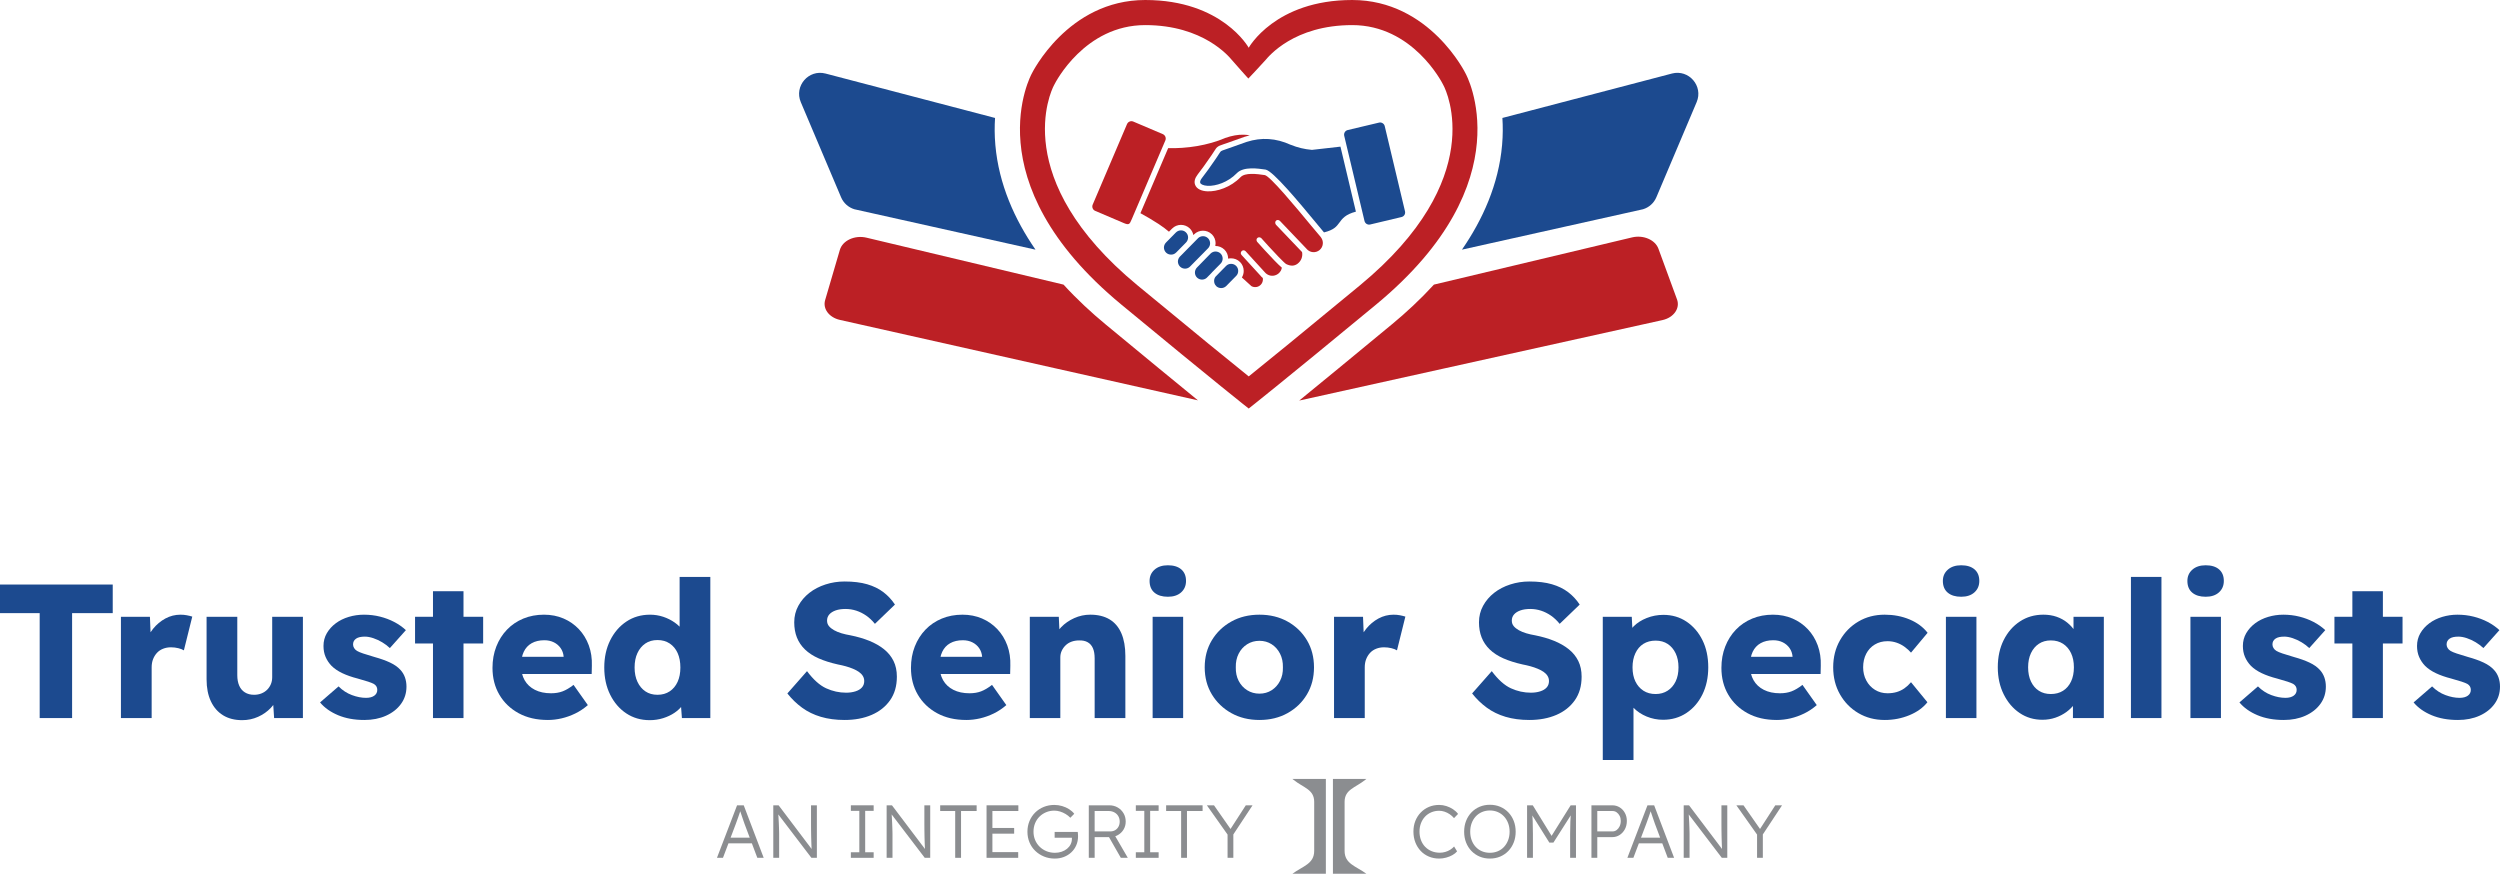 <?xml version="1.0" encoding="UTF-8"?><svg id="Layer_2" xmlns="http://www.w3.org/2000/svg" viewBox="0 0 493.283 172.404"><defs><style>.cls-1,.cls-2{fill-rule:evenodd;}.cls-1,.cls-2,.cls-3,.cls-4,.cls-5{stroke-width:0px;}.cls-1,.cls-3{fill:#1c4a8f;}.cls-2,.cls-4{fill:#bc2025;}.cls-5{fill:#8b8d90;}</style></defs><g id="Layer_1-2"><path class="cls-3" d="m7.829,141.683v-20.699H0v-5.646h22.243v5.646h-8.017v20.699h-6.397Z"/><path class="cls-3" d="m23.861,141.683v-19.984h5.721l.264,6.511-1.129-1.241c.301-1.079.796-2.045,1.486-2.898.689-.854,1.499-1.53,2.428-2.033.928-.501,1.919-.752,2.973-.752.452,0,.872.037,1.261.113.389.074.746.163,1.073.264l-1.656,6.66c-.276-.174-.646-.319-1.11-.432-.465-.113-.947-.17-1.449-.17-.552,0-1.066.094-1.543.282s-.879.458-1.204.81c-.326.352-.583.766-.771,1.242s-.282,1.016-.282,1.617v10.012h-6.06Z"/><path class="cls-3" d="m47.798,142.097c-1.481,0-2.742-.32-3.783-.96s-1.844-1.562-2.408-2.767c-.564-1.203-.847-2.646-.847-4.328v-12.344h6.06v11.517c0,.804.125,1.493.376,2.069.25.578.627,1.023,1.129,1.336.502.314,1.104.471,1.807.471.527,0,1.01-.088,1.449-.264.438-.175.814-.42,1.129-.733.313-.313.558-.677.733-1.091s.264-.872.264-1.375v-11.93h6.06v19.984h-5.683l-.264-4.102,1.129-.452c-.301.954-.804,1.8-1.506,2.54s-1.543,1.33-2.521,1.77c-.979.438-2.02.658-3.123.658Z"/><path class="cls-3" d="m71.884,142.06c-1.957,0-3.683-.314-5.175-.941-1.493-.627-2.679-1.468-3.557-2.521l3.65-3.162c.777.778,1.656,1.35,2.635,1.713.979.364,1.906.546,2.785.546.351,0,.664-.038.94-.112.276-.076.509-.183.696-.32.188-.138.332-.301.433-.49.101-.188.151-.406.151-.658,0-.502-.227-.891-.678-1.166-.226-.125-.603-.276-1.129-.452-.527-.175-1.204-.376-2.032-.603-1.18-.301-2.202-.658-3.067-1.072-.866-.414-1.575-.896-2.127-1.449-.502-.526-.891-1.109-1.166-1.75-.276-.64-.414-1.36-.414-2.164,0-.928.219-1.769.658-2.521.438-.752,1.028-1.404,1.769-1.957.74-.551,1.594-.972,2.56-1.261.966-.288,1.963-.433,2.992-.433,1.104,0,2.157.126,3.161.377,1.003.25,1.938.602,2.804,1.053.866.452,1.638.992,2.314,1.619l-3.161,3.537c-.451-.426-.96-.809-1.524-1.147s-1.147-.608-1.75-.81c-.602-.2-1.154-.301-1.655-.301-.377,0-.71.031-.998.094s-.533.164-.733.301c-.201.139-.352.302-.452.49-.101.188-.15.408-.15.658s.069.489.207.715c.138.227.332.414.583.564s.652.32,1.205.508c.552.189,1.304.421,2.258.697,1.179.326,2.195.689,3.049,1.091.853.401,1.53.879,2.032,1.431.4.427.702.922.903,1.486.2.564.301,1.174.301,1.825,0,1.28-.357,2.415-1.072,3.406-.716.991-1.7,1.769-2.955,2.333s-2.685.848-4.29.848Z"/><path class="cls-3" d="m81.896,126.968v-5.27h13.436v5.27h-13.436Zm3.537,14.715v-25.027h6.021v25.027h-6.021Z"/><path class="cls-3" d="m108.09,142.06c-2.208,0-4.128-.445-5.759-1.336s-2.897-2.108-3.801-3.651-1.354-3.306-1.354-5.288c0-1.529.25-2.936.752-4.215s1.205-2.391,2.108-3.331c.902-.94,1.976-1.668,3.218-2.183,1.241-.514,2.603-.771,4.083-.771,1.405,0,2.691.251,3.857.752,1.167.503,2.177,1.205,3.03,2.108.853.903,1.505,1.97,1.957,3.198.451,1.23.652,2.572.602,4.027l-.037,1.619h-15.92l-.866-3.388h11.894l-.64.716v-.754c-.051-.627-.245-1.186-.584-1.674-.339-.49-.784-.872-1.336-1.148-.552-.275-1.18-.414-1.882-.414-.979,0-1.812.195-2.503.584s-1.211.953-1.562,1.693c-.352.74-.527,1.65-.527,2.729,0,1.104.232,2.064.696,2.879.464.815,1.142,1.449,2.032,1.9s1.951.678,3.181.678c.853,0,1.612-.125,2.277-.377.664-.25,1.386-.677,2.164-1.279l2.822,3.99c-.778.677-1.606,1.229-2.484,1.655s-1.775.747-2.69.96c-.916.213-1.825.32-2.729.32Z"/><path class="cls-3" d="m128.187,142.097c-1.73,0-3.269-.445-4.61-1.336s-2.402-2.12-3.18-3.688c-.778-1.567-1.167-3.355-1.167-5.363s.389-3.794,1.167-5.362c.777-1.568,1.844-2.805,3.199-3.707,1.354-.904,2.91-1.355,4.666-1.355.903,0,1.77.139,2.598.414.827.276,1.58.652,2.258,1.129s1.229,1.022,1.656,1.637c.426.615.677,1.249.752,1.9l-1.43.34v-12.872h6.06v27.851h-5.608l-.338-4.554,1.204.188c-.075.627-.32,1.229-.734,1.807-.414.576-.947,1.085-1.6,1.523-.652.439-1.398.791-2.239,1.055-.841.263-1.725.395-2.653.395Zm1.543-5.006c.929,0,1.731-.226,2.409-.678.678-.451,1.198-1.078,1.562-1.881s.546-1.744.546-2.823c0-1.104-.183-2.057-.546-2.86-.363-.803-.884-1.43-1.562-1.881-.678-.452-1.48-.678-2.409-.678s-1.725.226-2.39.678c-.665.451-1.186,1.078-1.562,1.881-.377.804-.564,1.757-.564,2.86,0,1.079.188,2.021.564,2.823.376.803.896,1.43,1.562,1.881.665.452,1.462.678,2.39.678Z"/><path class="cls-3" d="m166.649,142.06c-1.731,0-3.293-.207-4.686-.621s-2.629-1.017-3.707-1.807c-1.079-.791-2.045-1.725-2.897-2.805l3.876-4.402c1.254,1.681,2.516,2.81,3.782,3.387,1.267.578,2.578.865,3.934.865.677,0,1.291-.088,1.844-.264.552-.175.979-.432,1.279-.771.302-.338.452-.758.452-1.26,0-.377-.095-.716-.282-1.017-.188-.302-.446-.564-.771-.79-.327-.227-.716-.434-1.167-.621-.452-.188-.929-.352-1.431-.49-.502-.137-1.016-.256-1.543-.357-1.455-.325-2.723-.727-3.801-1.203-1.079-.477-1.976-1.061-2.691-1.75-.715-.69-1.248-1.48-1.6-2.371s-.526-1.889-.526-2.992c0-1.18.27-2.265.81-3.256.539-.991,1.267-1.844,2.183-2.56.915-.715,1.976-1.267,3.18-1.655,1.205-.389,2.459-.584,3.764-.584,1.731,0,3.218.183,4.46.546,1.242.364,2.309.884,3.199,1.562s1.649,1.494,2.276,2.447l-3.951,3.801c-.527-.652-1.098-1.191-1.713-1.619-.615-.426-1.267-.752-1.957-.979-.69-.225-1.398-.338-2.126-.338-.753,0-1.399.094-1.938.282-.54.188-.96.452-1.261.79-.301.339-.451.747-.451,1.223,0,.428.125.791.376,1.092s.589.571,1.017.81c.426.239.915.438,1.468.603.551.163,1.129.295,1.73.395,1.38.276,2.628.641,3.745,1.092,1.116.451,2.082,1.004,2.897,1.656s1.443,1.424,1.882,2.314c.439.891.659,1.926.659,3.104,0,1.832-.446,3.382-1.336,4.647-.892,1.268-2.107,2.234-3.651,2.898-1.543.664-3.318.998-5.325.998Z"/><path class="cls-3" d="m190.661,142.06c-2.208,0-4.128-.445-5.759-1.336s-2.897-2.108-3.801-3.651-1.354-3.306-1.354-5.288c0-1.529.25-2.936.752-4.215s1.205-2.391,2.108-3.331c.902-.94,1.976-1.668,3.218-2.183,1.241-.514,2.603-.771,4.083-.771,1.405,0,2.691.251,3.857.752,1.167.503,2.177,1.205,3.03,2.108.853.903,1.505,1.97,1.957,3.198.451,1.23.652,2.572.602,4.027l-.037,1.619h-15.92l-.866-3.388h11.894l-.64.716v-.754c-.051-.627-.245-1.186-.584-1.674-.339-.49-.784-.872-1.336-1.148-.552-.275-1.18-.414-1.882-.414-.979,0-1.812.195-2.503.584s-1.211.953-1.562,1.693c-.352.74-.527,1.65-.527,2.729,0,1.104.232,2.064.696,2.879.464.815,1.142,1.449,2.032,1.9s1.951.678,3.181.678c.853,0,1.612-.125,2.277-.377.664-.25,1.386-.677,2.164-1.279l2.822,3.99c-.778.677-1.606,1.229-2.484,1.655s-1.775.747-2.69.96c-.916.213-1.825.32-2.729.32Z"/><path class="cls-3" d="m203.193,141.683v-19.984h5.721l.188,4.064-1.205.451c.276-.902.771-1.725,1.487-2.465.715-.74,1.574-1.336,2.578-1.787,1.003-.452,2.057-.678,3.161-.678,1.505,0,2.771.308,3.801.922,1.028.615,1.807,1.531,2.334,2.748.526,1.217.79,2.703.79,4.459v12.27h-6.06v-11.779c0-.803-.112-1.469-.339-1.995-.226-.527-.57-.923-1.034-1.186-.465-.264-1.035-.382-1.713-.358-.527,0-1.017.082-1.468.245s-.841.401-1.167.716c-.326.313-.583.671-.771,1.072-.188.401-.282.841-.282,1.316v11.969h-6.021Z"/><path class="cls-3" d="m230.441,117.747c-1.129,0-2.014-.27-2.653-.811-.64-.539-.96-1.311-.96-2.314,0-.902.326-1.643.979-2.22s1.53-.866,2.635-.866c1.129,0,2.007.271,2.635.81.627.54.94,1.298.94,2.276,0,.93-.319,1.682-.96,2.259-.64.577-1.512.866-2.615.866Zm-3.011,23.936v-19.984h6.021v19.984h-6.021Z"/><path class="cls-3" d="m248.506,142.06c-2.083,0-3.933-.452-5.551-1.355s-2.898-2.133-3.839-3.688c-.941-1.556-1.411-3.337-1.411-5.345s.47-3.787,1.411-5.344c.94-1.555,2.221-2.785,3.839-3.688,1.618-.904,3.468-1.355,5.551-1.355s3.934.451,5.552,1.355c1.618.902,2.892,2.133,3.819,3.688.929,1.557,1.393,3.338,1.393,5.344s-.464,3.789-1.393,5.345c-.928,1.556-2.201,2.785-3.819,3.688s-3.469,1.355-5.552,1.355Zm0-5.194c.903,0,1.706-.226,2.409-.677.702-.452,1.254-1.066,1.655-1.845.401-.777.59-1.669.565-2.673.024-1.002-.164-1.9-.565-2.69s-.953-1.411-1.655-1.862c-.703-.452-1.506-.678-2.409-.678s-1.712.226-2.428.678c-.715.451-1.273,1.072-1.675,1.862s-.589,1.688-.564,2.69c-.024,1.004.163,1.896.564,2.673.401.778.96,1.393,1.675,1.845.716.451,1.524.677,2.428.677Z"/><path class="cls-3" d="m263.222,141.683v-19.984h5.72l.264,6.511-1.129-1.241c.301-1.079.796-2.045,1.486-2.898s1.499-1.53,2.428-2.033c.928-.501,1.92-.752,2.974-.752.451,0,.871.037,1.261.113.389.074.746.163,1.072.264l-1.656,6.66c-.276-.174-.646-.319-1.11-.432-.464-.113-.947-.17-1.448-.17-.553,0-1.067.094-1.543.282-.478.188-.879.458-1.205.81s-.583.766-.771,1.242c-.188.477-.282,1.016-.282,1.617v10.012h-6.059Z"/><path class="cls-3" d="m301.759,142.06c-1.731,0-3.293-.207-4.686-.621s-2.629-1.017-3.707-1.807c-1.079-.791-2.045-1.725-2.897-2.805l3.876-4.402c1.254,1.681,2.516,2.81,3.782,3.387,1.267.578,2.578.865,3.934.865.677,0,1.291-.088,1.844-.264.552-.175.979-.432,1.279-.771.302-.338.452-.758.452-1.26,0-.377-.095-.716-.282-1.017-.188-.302-.446-.564-.771-.79-.327-.227-.716-.434-1.167-.621-.452-.188-.929-.352-1.431-.49-.502-.137-1.016-.256-1.543-.357-1.455-.325-2.723-.727-3.801-1.203-1.079-.477-1.976-1.061-2.691-1.75-.715-.69-1.248-1.48-1.6-2.371s-.526-1.889-.526-2.992c0-1.18.27-2.265.81-3.256.539-.991,1.267-1.844,2.183-2.56.915-.715,1.976-1.267,3.18-1.655,1.205-.389,2.459-.584,3.764-.584,1.731,0,3.218.183,4.46.546,1.242.364,2.309.884,3.199,1.562s1.649,1.494,2.276,2.447l-3.951,3.801c-.527-.652-1.098-1.191-1.713-1.619-.615-.426-1.267-.752-1.957-.979-.69-.225-1.398-.338-2.126-.338-.753,0-1.399.094-1.938.282-.54.188-.96.452-1.261.79-.301.339-.451.747-.451,1.223,0,.428.125.791.376,1.092s.589.571,1.017.81c.426.239.915.438,1.468.603.551.163,1.129.295,1.73.395,1.38.276,2.628.641,3.745,1.092,1.116.451,2.082,1.004,2.897,1.656s1.443,1.424,1.882,2.314c.439.891.659,1.926.659,3.104,0,1.832-.446,3.382-1.336,4.647-.892,1.268-2.107,2.234-3.651,2.898-1.543.664-3.318.998-5.325.998Z"/><path class="cls-3" d="m316.249,149.962v-28.264h5.72l.227,4.479-1.13-.339c.176-.827.603-1.581,1.28-2.258.678-.678,1.536-1.224,2.578-1.638,1.041-.414,2.139-.621,3.293-.621,1.706,0,3.224.446,4.554,1.336,1.33.892,2.377,2.108,3.143,3.651.765,1.543,1.148,3.331,1.148,5.362,0,2.008-.384,3.789-1.148,5.345-.766,1.556-1.819,2.779-3.161,3.669-1.343.892-2.879,1.337-4.61,1.337-1.129,0-2.208-.214-3.237-.64-1.028-.427-1.895-1.004-2.597-1.731s-1.166-1.519-1.393-2.371l1.393-.526v13.209h-6.059Zm10.425-13.021c.903,0,1.693-.219,2.371-.658.677-.439,1.204-1.048,1.58-1.826.377-.777.564-1.705.564-2.785,0-1.053-.188-1.975-.564-2.766-.376-.791-.897-1.404-1.562-1.844-.665-.439-1.462-.659-2.39-.659s-1.731.214-2.409.64c-.677.428-1.204,1.042-1.58,1.845-.377.804-.564,1.731-.564,2.784,0,1.08.188,2.008.564,2.785.376.778.903,1.387,1.58,1.826.678.439,1.48.658,2.409.658Z"/><path class="cls-3" d="m350.572,142.06c-2.208,0-4.128-.445-5.759-1.336s-2.897-2.108-3.801-3.651-1.354-3.306-1.354-5.288c0-1.529.25-2.936.752-4.215s1.205-2.391,2.108-3.331c.902-.94,1.976-1.668,3.218-2.183,1.241-.514,2.603-.771,4.083-.771,1.405,0,2.691.251,3.857.752,1.167.503,2.177,1.205,3.03,2.108.853.903,1.505,1.97,1.957,3.198.451,1.23.652,2.572.602,4.027l-.037,1.619h-15.92l-.866-3.388h11.894l-.64.716v-.754c-.051-.627-.245-1.186-.584-1.674-.339-.49-.784-.872-1.336-1.148-.552-.275-1.18-.414-1.882-.414-.979,0-1.812.195-2.503.584s-1.211.953-1.562,1.693c-.352.74-.527,1.65-.527,2.729,0,1.104.232,2.064.696,2.879.464.815,1.142,1.449,2.032,1.9s1.951.678,3.181.678c.853,0,1.612-.125,2.277-.377.664-.25,1.386-.677,2.164-1.279l2.822,3.99c-.778.677-1.606,1.229-2.484,1.655s-1.775.747-2.69.96c-.916.213-1.825.32-2.729.32Z"/><path class="cls-3" d="m371.874,142.06c-1.933,0-3.664-.452-5.194-1.355s-2.741-2.139-3.632-3.707-1.336-3.344-1.336-5.326.445-3.756,1.336-5.324,2.102-2.805,3.632-3.707c1.53-.904,3.262-1.355,5.194-1.355,1.781,0,3.418.314,4.911.941,1.492.627,2.678,1.505,3.557,2.634l-3.274,3.914c-.352-.401-.766-.777-1.242-1.129-.477-.351-1.004-.627-1.58-.828-.578-.2-1.18-.301-1.807-.301-.954,0-1.795.22-2.521.659-.729.438-1.293,1.047-1.694,1.824-.401.778-.602,1.67-.602,2.672,0,.955.207,1.82.621,2.598.413.777.984,1.393,1.712,1.844s1.556.678,2.484.678c.651,0,1.254-.081,1.807-.244.551-.164,1.06-.408,1.523-.734s.897-.728,1.299-1.205l3.236,3.953c-.853,1.078-2.038,1.932-3.557,2.559-1.518.627-3.143.941-4.873.941Z"/><path class="cls-3" d="m386.965,117.747c-1.129,0-2.013-.27-2.653-.811-.64-.539-.959-1.311-.959-2.314,0-.902.325-1.643.979-2.22.652-.577,1.53-.866,2.634-.866,1.13,0,2.008.271,2.635.81.627.54.941,1.298.941,2.276,0,.93-.32,1.682-.96,2.259s-1.512.866-2.616.866Zm-3.011,23.936v-19.984h6.022v19.984h-6.022Z"/><path class="cls-3" d="m402.998,142.021c-1.682,0-3.181-.445-4.498-1.337-1.317-.89-2.365-2.119-3.143-3.688s-1.166-3.344-1.166-5.326c0-2.031.389-3.825,1.166-5.381s1.845-2.779,3.199-3.67,2.898-1.336,4.629-1.336c.953,0,1.825.139,2.616.414.79.276,1.486.658,2.089,1.148.602.488,1.116,1.053,1.543,1.693.426.639.739,1.323.94,2.051l-1.242-.15v-4.742h5.984v19.984h-6.097v-4.817l1.354-.038c-.201.703-.526,1.368-.979,1.995-.451.628-1.004,1.18-1.655,1.656-.653.477-1.381.853-2.184,1.129s-1.655.414-2.559.414Zm1.655-5.081c.929,0,1.731-.213,2.409-.64s1.204-1.035,1.58-1.825c.377-.791.565-1.725.565-2.805s-.188-2.013-.565-2.803c-.376-.791-.902-1.405-1.58-1.845-.678-.438-1.48-.659-2.409-.659-.903,0-1.688.221-2.352.659-.665.439-1.186,1.054-1.562,1.845-.376.79-.564,1.725-.564,2.803s.188,2.014.564,2.805c.377.79.897,1.398,1.562,1.825.664.427,1.448.64,2.352.64Z"/><path class="cls-3" d="m420.461,141.683v-27.851h6.021v27.851h-6.021Z"/><path class="cls-3" d="m435.213,117.747c-1.129,0-2.013-.27-2.653-.811-.64-.539-.959-1.311-.959-2.314,0-.902.325-1.643.979-2.22.652-.577,1.53-.866,2.634-.866,1.13,0,2.008.271,2.635.81.627.54.941,1.298.941,2.276,0,.93-.32,1.682-.96,2.259s-1.512.866-2.616.866Zm-3.011,23.936v-19.984h6.022v19.984h-6.022Z"/><path class="cls-3" d="m450.605,142.06c-1.957,0-3.683-.314-5.175-.941-1.493-.627-2.679-1.468-3.557-2.521l3.65-3.162c.777.778,1.656,1.35,2.635,1.713.979.364,1.906.546,2.785.546.351,0,.664-.038.94-.112.276-.076.509-.183.696-.32.188-.138.332-.301.433-.49.101-.188.151-.406.151-.658,0-.502-.227-.891-.678-1.166-.226-.125-.603-.276-1.129-.452-.527-.175-1.204-.376-2.032-.603-1.18-.301-2.202-.658-3.067-1.072-.866-.414-1.575-.896-2.127-1.449-.502-.526-.891-1.109-1.166-1.75-.276-.64-.414-1.36-.414-2.164,0-.928.219-1.769.658-2.521.438-.752,1.028-1.404,1.769-1.957.74-.551,1.594-.972,2.56-1.261.966-.288,1.963-.433,2.992-.433,1.104,0,2.157.126,3.161.377,1.003.25,1.938.602,2.804,1.053.866.452,1.638.992,2.314,1.619l-3.161,3.537c-.451-.426-.96-.809-1.524-1.147s-1.147-.608-1.75-.81c-.602-.2-1.154-.301-1.655-.301-.377,0-.71.031-.998.094s-.533.164-.733.301c-.201.139-.352.302-.452.49-.101.188-.15.408-.15.658s.069.489.207.715c.138.227.332.414.583.564s.652.32,1.205.508c.552.189,1.304.421,2.258.697,1.179.326,2.195.689,3.049,1.091.853.401,1.53.879,2.032,1.431.4.427.702.922.903,1.486.2.564.301,1.174.301,1.825,0,1.28-.357,2.415-1.072,3.406-.716.991-1.7,1.769-2.955,2.333s-2.685.848-4.29.848Z"/><path class="cls-3" d="m460.616,126.968v-5.27h13.436v5.27h-13.436Zm3.538,14.715v-25.027h6.021v25.027h-6.021Z"/><path class="cls-3" d="m484.966,142.06c-1.957,0-3.683-.314-5.175-.941-1.493-.627-2.679-1.468-3.557-2.521l3.65-3.162c.777.778,1.656,1.35,2.635,1.713.979.364,1.906.546,2.785.546.351,0,.664-.038.94-.112.276-.076.509-.183.696-.32.188-.138.332-.301.433-.49.101-.188.151-.406.151-.658,0-.502-.227-.891-.678-1.166-.226-.125-.603-.276-1.129-.452-.527-.175-1.204-.376-2.032-.603-1.18-.301-2.202-.658-3.067-1.072-.866-.414-1.575-.896-2.127-1.449-.502-.526-.891-1.109-1.166-1.75-.276-.64-.414-1.36-.414-2.164,0-.928.219-1.769.658-2.521.438-.752,1.028-1.404,1.769-1.957.74-.551,1.594-.972,2.56-1.261.966-.288,1.963-.433,2.992-.433,1.104,0,2.157.126,3.161.377,1.003.25,1.938.602,2.804,1.053.866.452,1.638.992,2.314,1.619l-3.161,3.537c-.451-.426-.96-.809-1.524-1.147s-1.147-.608-1.75-.81c-.602-.2-1.154-.301-1.655-.301-.377,0-.71.031-.998.094s-.533.164-.733.301c-.201.139-.352.302-.452.49-.101.188-.15.408-.15.658s.069.489.207.715c.138.227.332.414.583.564s.652.32,1.205.508c.552.189,1.304.421,2.258.697,1.179.326,2.195.689,3.049,1.091.853.401,1.53.879,2.032,1.431.4.427.702.922.903,1.486.2.564.301,1.174.301,1.825,0,1.28-.357,2.415-1.072,3.406-.716.991-1.7,1.769-2.955,2.333s-2.685.848-4.29.848Z"/><path class="cls-5" d="m141.465,169.259l3.967-10.361h1.317l3.938,10.361h-1.259l-2.53-6.72c-.069-.188-.146-.407-.229-.659-.084-.251-.173-.512-.267-.783s-.183-.535-.267-.793c-.084-.256-.16-.482-.229-.681h.296c-.079.247-.16.496-.244.747-.084.252-.17.504-.259.756-.089.251-.178.5-.267.747s-.178.493-.267.74l-2.516,6.646h-1.185Zm1.688-2.856l.43-1.125h4.898l.474,1.125h-5.802Z"/><path class="cls-5" d="m152.58,169.259v-10.361h1.051l6.779,8.971-.207.266c-.029-.158-.052-.395-.066-.711-.015-.314-.03-.673-.045-1.072-.015-.4-.027-.816-.037-1.251s-.017-.858-.021-1.272c-.006-.415-.008-.789-.008-1.125v-3.805h1.154v10.361h-1.08l-6.75-8.852.178-.311c.03.395.057.785.082,1.17.024.385.044.754.059,1.109.016.355.027.682.037.977.01.297.018.549.022.756s.008.355.008.443v4.707h-1.155Z"/><path class="cls-5" d="m167.885,169.259v-1.096h1.672v-8.17h-1.672v-1.096h4.499v1.096h-1.672v8.17h1.672v1.096h-4.499Z"/><path class="cls-5" d="m174.944,169.259v-10.361h1.051l6.779,8.971-.207.266c-.029-.158-.052-.395-.066-.711-.015-.314-.03-.673-.045-1.072-.015-.4-.027-.816-.037-1.251s-.017-.858-.021-1.272c-.006-.415-.008-.789-.008-1.125v-3.805h1.154v10.361h-1.08l-6.75-8.852.178-.311c.03.395.057.785.082,1.17.024.385.044.754.059,1.109.016.355.027.682.037.977.01.297.018.549.022.756s.008.355.008.443v4.707h-1.155Z"/><path class="cls-5" d="m188.473,169.259v-9.236h-2.961v-1.125h7.193v1.125h-3.078v9.236h-1.154Z"/><path class="cls-5" d="m194.659,169.259v-10.361h6.276v1.125h-5.121v8.111h5.091v1.125h-6.246Zm.533-4.766v-1.125h4.914v1.125h-4.914Z"/><path class="cls-5" d="m208.113,169.407c-.76,0-1.465-.134-2.116-.4-.651-.266-1.224-.637-1.717-1.109-.494-.475-.876-1.033-1.147-1.68s-.407-1.35-.407-2.109.136-1.463.407-2.109.646-1.207,1.125-1.68c.479-.475,1.041-.842,1.688-1.104.646-.261,1.34-.392,2.079-.392.523,0,1.039.073,1.547.222.509.148.97.355,1.384.621.415.268.75.568,1.007.903l-.77.784c-.276-.285-.587-.532-.933-.74-.346-.207-.708-.369-1.088-.488-.38-.117-.758-.178-1.132-.178-.583,0-1.123.104-1.621.312s-.936.495-1.31.866c-.376.369-.666.809-.874,1.316-.207.509-.311,1.064-.311,1.666,0,.582.106,1.127.318,1.635.212.509.513.953.902,1.332.391.381.842.674,1.354.881.514.207,1.066.311,1.658.311.464,0,.9-.068,1.31-.207.409-.138.768-.332,1.073-.584s.543-.545.71-.881c.168-.336.252-.695.252-1.08v-.519l.237.296h-3.642v-1.14h4.559c.01.079.02.171.03.274.01.104.017.207.021.311s.008.199.008.289c0,.641-.118,1.23-.355,1.768-.236.539-.564,1.002-.984,1.392-.419.39-.905.69-1.458.903-.553.212-1.154.318-1.806.318Z"/><path class="cls-5" d="m214.833,169.259v-10.361h4.056c.602,0,1.147.141,1.636.422s.876.664,1.162,1.147.429,1.031.429,1.644c0,.572-.138,1.09-.414,1.554s-.651.831-1.125,1.103-1.007.407-1.599.407h-2.989v4.085h-1.155Zm1.155-5.21h3.093c.365,0,.686-.084.962-.251.276-.168.494-.398.651-.689.158-.291.237-.623.237-.998,0-.404-.094-.766-.281-1.081s-.446-.562-.777-.739c-.331-.178-.708-.268-1.132-.268h-2.753v4.026Zm5.165,5.21l-2.604-4.559,1.109-.385,2.872,4.943h-1.377Z"/><path class="cls-5" d="m224.113,169.259v-1.096h1.673v-8.17h-1.673v-1.096h4.5v1.096h-1.673v8.17h1.673v1.096h-4.5Z"/><path class="cls-5" d="m233.053,169.259v-9.236h-2.96v-1.125h7.193v1.125h-3.079v9.236h-1.154Z"/><path class="cls-5" d="m242.215,169.259v-5.166l.104.726-4.188-5.921h1.405l3.435,4.914-.312-.029,3.153-4.885h1.332l-4.012,6.084.223-1.007v5.284h-1.14Z"/><path class="cls-5" d="m283.98,169.407c-.74,0-1.421-.131-2.042-.393-.622-.262-1.16-.631-1.613-1.11-.454-.479-.807-1.044-1.059-1.694-.252-.651-.378-1.361-.378-2.131,0-.76.126-1.459.378-2.096.252-.636.609-1.193,1.073-1.672s1.001-.846,1.613-1.103c.611-.257,1.282-.385,2.013-.385.483,0,.962.076,1.436.229.474.152.91.362,1.311.629.399.266.728.572.983.918l-.799.828c-.247-.296-.53-.553-.851-.77-.321-.217-.659-.385-1.015-.503-.354-.118-.71-.178-1.065-.178-.553,0-1.068.101-1.547.304-.479.202-.891.486-1.235.851-.346.365-.614.8-.807,1.303s-.289,1.051-.289,1.644c0,.611.097,1.174.289,1.687s.468.954.828,1.325c.36.369.785.656,1.273.857.488.203,1.033.305,1.636.305.354,0,.71-.053,1.065-.156s.681-.249.977-.437c.296-.187.548-.399.755-.636l.592.961c-.227.277-.53.521-.91.733s-.797.38-1.25.503c-.454.123-.908.186-1.362.186Z"/><path class="cls-5" d="m293.972,169.407c-.73,0-1.404-.131-2.021-.393-.617-.262-1.154-.629-1.613-1.103s-.814-1.034-1.066-1.681c-.251-.646-.377-1.354-.377-2.123s.126-1.479.377-2.125c.252-.646.607-1.208,1.066-1.687s.996-.849,1.613-1.11c.616-.262,1.29-.393,2.021-.393.739,0,1.418.131,2.035.393.616.262,1.154.632,1.613,1.11.458.479.813,1.041,1.065,1.687.251.646.377,1.355.377,2.125,0,.76-.126,1.463-.377,2.109-.252.646-.607,1.208-1.065,1.687-.459.479-.997.849-1.613,1.11-.617.262-1.296.393-2.035.393Zm0-1.141c.562,0,1.082-.101,1.562-.303.479-.202.89-.49,1.235-.866.346-.374.614-.816.807-1.325.192-.508.289-1.062.289-1.664,0-.612-.097-1.172-.289-1.68-.192-.509-.461-.95-.807-1.325s-.757-.666-1.235-.874c-.479-.207-1-.311-1.562-.311s-1.083.104-1.562.311c-.479.208-.891.499-1.236.874s-.612.816-.799,1.325c-.188.508-.281,1.067-.281,1.68,0,.602.093,1.156.281,1.664.187.509.453.951.799,1.325.346.376.757.664,1.236.866.479.202.999.303,1.562.303Z"/><path class="cls-5" d="m301.312,169.259v-10.361h1.125l3.981,6.469-.533-.016,4.026-6.453h1.051v10.361h-1.154v-4.736c0-.889.015-1.688.044-2.398.029-.71.084-1.415.163-2.115l.207.414-3.715,5.832h-.8l-3.611-5.758.163-.488c.079.66.133,1.339.163,2.035.029.695.044,1.521.044,2.479v4.736h-1.154Z"/><path class="cls-5" d="m314.012,169.259v-10.361h4.1c.543,0,1.031.134,1.466.4.434.266.779.634,1.036,1.103.256.469.385.994.385,1.576,0,.612-.129,1.157-.385,1.636-.257.479-.603.858-1.036,1.14-.435.281-.923.422-1.466.422h-2.945v4.085h-1.154Zm1.154-5.21h3.005c.306,0,.579-.091.821-.274.241-.182.437-.429.585-.739.147-.312.222-.669.222-1.073,0-.365-.074-.693-.222-.984-.148-.291-.344-.523-.585-.695-.242-.173-.516-.26-.821-.26h-3.005v4.026Z"/><path class="cls-5" d="m321.102,169.259l3.967-10.361h1.317l3.938,10.361h-1.259l-2.53-6.72c-.069-.188-.146-.407-.229-.659-.084-.251-.173-.512-.267-.783s-.183-.535-.267-.793c-.084-.256-.16-.482-.229-.681h.296c-.079.247-.16.496-.244.747-.084.252-.17.504-.259.756-.089.251-.178.5-.267.747s-.178.493-.267.74l-2.516,6.646h-1.185Zm1.688-2.856l.43-1.125h4.898l.474,1.125h-5.802Z"/><path class="cls-5" d="m332.217,169.259v-10.361h1.051l6.779,8.971-.207.266c-.029-.158-.052-.395-.066-.711-.015-.314-.03-.673-.045-1.072-.015-.4-.027-.816-.037-1.251s-.017-.858-.021-1.272c-.006-.415-.008-.789-.008-1.125v-3.805h1.154v10.361h-1.08l-6.75-8.852.178-.311c.03.395.057.785.082,1.17.024.385.044.754.059,1.109.016.355.027.682.037.977.01.297.018.549.022.756s.008.355.008.443v4.707h-1.155Z"/><path class="cls-5" d="m346.692,169.259v-5.166l.104.726-4.188-5.921h1.405l3.435,4.914-.312-.029,3.153-4.885h1.332l-4.012,6.084.223-1.007v5.284h-1.14Z"/><path class="cls-5" d="m255.005,153.689h6.605v18.716h-6.605,0c2.076-1.523,4.303-1.943,4.303-4.518v-9.671c0-2.455-2.116-2.777-4.033-4.311l-.269-.216Z"/><path class="cls-5" d="m269.61,153.689h-6.605v18.716h6.605,0c-2.076-1.523-4.303-1.943-4.303-4.518v-9.671c0-2.455,2.116-2.777,4.033-4.311l.269-.216Z"/><path class="cls-4" d="m266.81,4.952c11.937,0,17.705,11.288,17.934,11.747l.029.075.084.144c.55,1.068,8.877,18.388-16.49,39.357-11.671,9.648-18.481,15.179-21.979,17.995-3.498-2.816-10.308-8.347-21.979-17.995-25.388-20.987-17.025-38.32-16.488-39.36l.028-.048.073-.147c.24-.48,6.008-11.768,17.945-11.768,11.498,0,16.572,6.274,17.095,6.886.795.93,3.249,3.66,3.249,3.66,0,0,2.582-2.713,3.4-3.656.585-.674,5.575-6.89,17.098-6.89m0-4.952c-15.23,0-20.421,9.421-20.421,9.421,0,0-5.191-9.421-20.421-9.421-15.318,0-22.388,14.532-22.388,14.532,0,0-11.783,21.209,17.674,45.561,19.09,15.781,25.134,20.517,25.134,20.517,0,0,6.044-4.736,25.134-20.517,29.458-24.351,17.675-45.561,17.675-45.561,0,0-7.07-14.532-22.388-14.532h0Z"/><path class="cls-3" d="m196.397,28.62c-.17-1.926-.167-3.708-.06-5.345l-33.448-8.763c-3.339-.875-6.227,2.465-4.882,5.643l7.952,18.776c.482,1.138,1.445,2.002,2.628,2.359l35.731,7.972c-4.104-5.946-7.237-12.886-7.921-20.64Z"/><path class="cls-3" d="m329.89,14.511l-33.448,8.763c.106,1.638.109,3.419-.06,5.345-.684,7.754-3.818,14.695-7.921,20.64l35.731-7.972c1.183-.357,2.146-1.221,2.628-2.359l7.952-18.776c1.346-3.178-1.543-6.517-4.882-5.643Z"/><path class="cls-4" d="m330.897,59.081l-3.669-10.009c-.644-1.756-2.978-2.759-5.193-2.231l-39.103,9.316c-2.72,2.971-5.56,5.58-8.227,7.785-7.955,6.576-14.077,11.612-18.352,15.095l71.673-15.879c2.224-.493,3.513-2.324,2.871-4.077Z"/><path class="cls-4" d="m218.073,63.942c-2.667-2.205-5.507-4.814-8.227-7.785l-38.878-9.262c-2.3-.548-4.707.554-5.25,2.404l-2.909,9.92c-.5,1.706.781,3.422,2.913,3.901l70.65,15.875c-4.273-3.482-10.378-8.504-18.299-15.052Z"/><path class="cls-1" d="m277.229,41.703l-4.003-16.817c-.056-.256-.22-.455-.419-.578-.207-.128-.452-.181-.708-.115l-6.173,1.467c-.25.059-.458.212-.58.419-.128.202-.169.455-.115.705l4.003,16.817c.061.251.22.458.414.578.215.128.457.181.713.115l6.176-1.47c.248-.056.455-.215.578-.414.128-.202.169-.458.115-.708h0Z"/><path class="cls-2" d="m229.947,26.987c-.092-.22-.261-.409-.499-.519l-5.836-2.482c-.235-.102-.493-.102-.718-.005-.225.084-.407.261-.516.498l-6.776,15.897c-.1.233-.1.501-.008.713.084.225.261.419.498.516l5.652,2.41c1.048.45,1.158.194,1.534-.7l.026-.049,6.638-15.564c.102-.235.089-.491.005-.716h0Z"/><path class="cls-1" d="m258.799,29.566c-.698-.061-1.393-.176-2.081-.34-.68-.166-1.368-.378-2.045-.66l-.031-.005c-1.434-.657-2.871-1.033-4.317-1.125-1.442-.097-2.891.097-4.351.565l-3.64,1.291c-.274.097-.414.146-.534.187-.529.184-.767.263-.89.36-.102.084-.199.251-.396.542-.12.199-.284.455-.565.864-.578.846-1.089,1.569-1.534,2.196-.473.652-.882,1.204-1.222,1.636-.348.44-.445.767-.378.992.049.14.189.263.396.365.268.128.639.207,1.071.233,1.631.066,3.99-.682,5.738-2.477.67-.705,1.733-.938,2.84-.969,1.022-.023,2.076.123,2.848.238,1.442.212,6.73,6.602,9.882,10.411.675.816,1.248,1.508,1.649,1.984,1.976-.481,2.492-1.194,3.011-1.894.603-.825,1.204-1.654,3.285-2.201l-2.244-9.45-.803-3.376-5.58.634h-.11Z"/><path class="cls-2" d="m230.653,45.719l.603-.606c.473-.488,1.12-.739,1.751-.744.639,0,1.278.233,1.766.713.371.371.601.826.693,1.301l.133-.128.008-.013c.481-.476,1.112-.723,1.746-.723.639-.005,1.27.23,1.756.711l.021.008c.473.486.723,1.115.723,1.746,0,.182-.018.371-.054.552h.031c.631,0,1.27.238,1.759.713l.01.005c.481.481.731,1.114.731,1.753v.031c.189-.043.376-.066.573-.066.631,0,1.27.23,1.756.716l.02.008c.473.481.718,1.115.723,1.746.005.458-.115.907-.36,1.309l1.881,1.71c.256.146.547.207.833.187.299-.01.603-.12.846-.317.25-.187.424-.45.516-.734.079-.233.105-.488.056-.744-.176-.138-.343-.291-.475-.473l-3.755-4.103c-.383-.481.256-1.204.805-.736l3.752,4.108.031.031c.274.353.657.583,1.071.688.419.089.864.054,1.265-.146.202-.092.371-.22.516-.36.148-.151.276-.322.373-.503.036-.087.077-.176.107-.276.026-.089.043-.181.061-.271-.363-.307-.869-.797-1.429-1.375-1.278-1.322-2.873-3.08-3.456-3.742-.378-.59.268-1.137.81-.731.583.662,2.17,2.416,3.423,3.712.731.754,1.339,1.345,1.523,1.436.412.199.821.309,1.204.304.34-.018.683-.123.997-.353.383-.281.67-.657.828-1.089.133-.391.177-.823.092-1.237-1.723-1.807-3.443-3.607-5.166-5.414-.401-.578.207-1.235.785-.749l5.268,5.519.013.026c.33.376.772.596,1.229.631.463.043.931-.089,1.319-.406.383-.317.603-.756.647-1.219.049-.46-.087-.936-.391-1.319l.008-.005c-.445-.506-1.097-1.283-1.881-2.234-3.042-3.681-8.172-9.875-9.192-10.02-.744-.11-1.748-.255-2.671-.233-.854.013-1.649.176-2.088.629-1.976,2.042-4.685,2.888-6.551,2.809-.585-.023-1.097-.138-1.503-.335-.475-.225-.805-.565-.948-1.002-.197-.567-.049-1.242.534-2.002.366-.463.767-.999,1.204-1.613.463-.647.974-1.362,1.521-2.168.22-.309.396-.601.542-.826.25-.396.383-.608.626-.805.273-.225.572-.322,1.217-.547.189-.061.401-.138.542-.181l3.627-1.291h.018c.322-.102.644-.199.969-.279-.383-.074-.78-.115-1.189-.123-1.125-.031-2.336.184-3.65.644-1.702.744-3.62,1.26-5.524,1.595-1.978.335-3.967.463-5.733.409l-5.475,12.837c1.237.675,2.495,1.416,3.591,2.134.803.537,1.508,1.053,2.037,1.521h0Z"/><path class="cls-1" d="m239.98,56.46c.281.261.634.389.987.381.358,0,.718-.138.984-.406l1.961-1.989.018-.018c.261-.268.388-.629.383-.981,0-.366-.141-.718-.409-.984l-.018-.013c-.268-.269-.634-.389-.979-.389-.358,0-.718.133-.987.414l-1.245,1.265-.846.869c-.184.251-.276.555-.268.846,0,.358.133.718.414.987l.005.018Z"/><path class="cls-1" d="m236.19,54.773c.274.263.639.401.992.396.36,0,.718-.14.979-.406h.008v-.013l.856-.872c.049-.059.097-.12.153-.176l.018-.018,1.71-1.738c.23-.263.34-.598.34-.933-.005-.358-.133-.718-.414-.984h-.005l.005-.008c-.279-.261-.631-.394-.997-.394-.33,0-.657.12-.918.353l-.488.491-2.252,2.313c-.268.279-.406.639-.401,1.005,0,.353.141.711.409.979l.005.005Z"/><path class="cls-1" d="m233.83,53.009c.358,0,.716-.141.992-.419l.005-.008,3.249-3.297v-.005h.005l.289-.294c.271-.271.399-.631.399-.997-.005-.353-.146-.718-.412-.984l-.018-.013c-.268-.263-.629-.391-.981-.391-.363.008-.718.148-.987.414l-.01.02-3.54,3.589c-.269.273-.404.639-.404.992.008.366.148.718.422.992l.013.005v.008c.271.261.626.389.979.389h0Z"/><path class="cls-1" d="m231.075,50.24c.363,0,.716-.133.989-.414l.008-.005h.005l1.948-1.979c.268-.279.401-.639.401-.997,0-.36-.141-.718-.419-.987-.268-.274-.634-.406-.992-.401-.36,0-.718.14-.992.414l-1.953,1.984-.013.018c-.263.268-.396.626-.396.979.008.366.146.718.419.992l.013.008v.005c.274.261.626.383.982.383h0Z"/></g></svg>